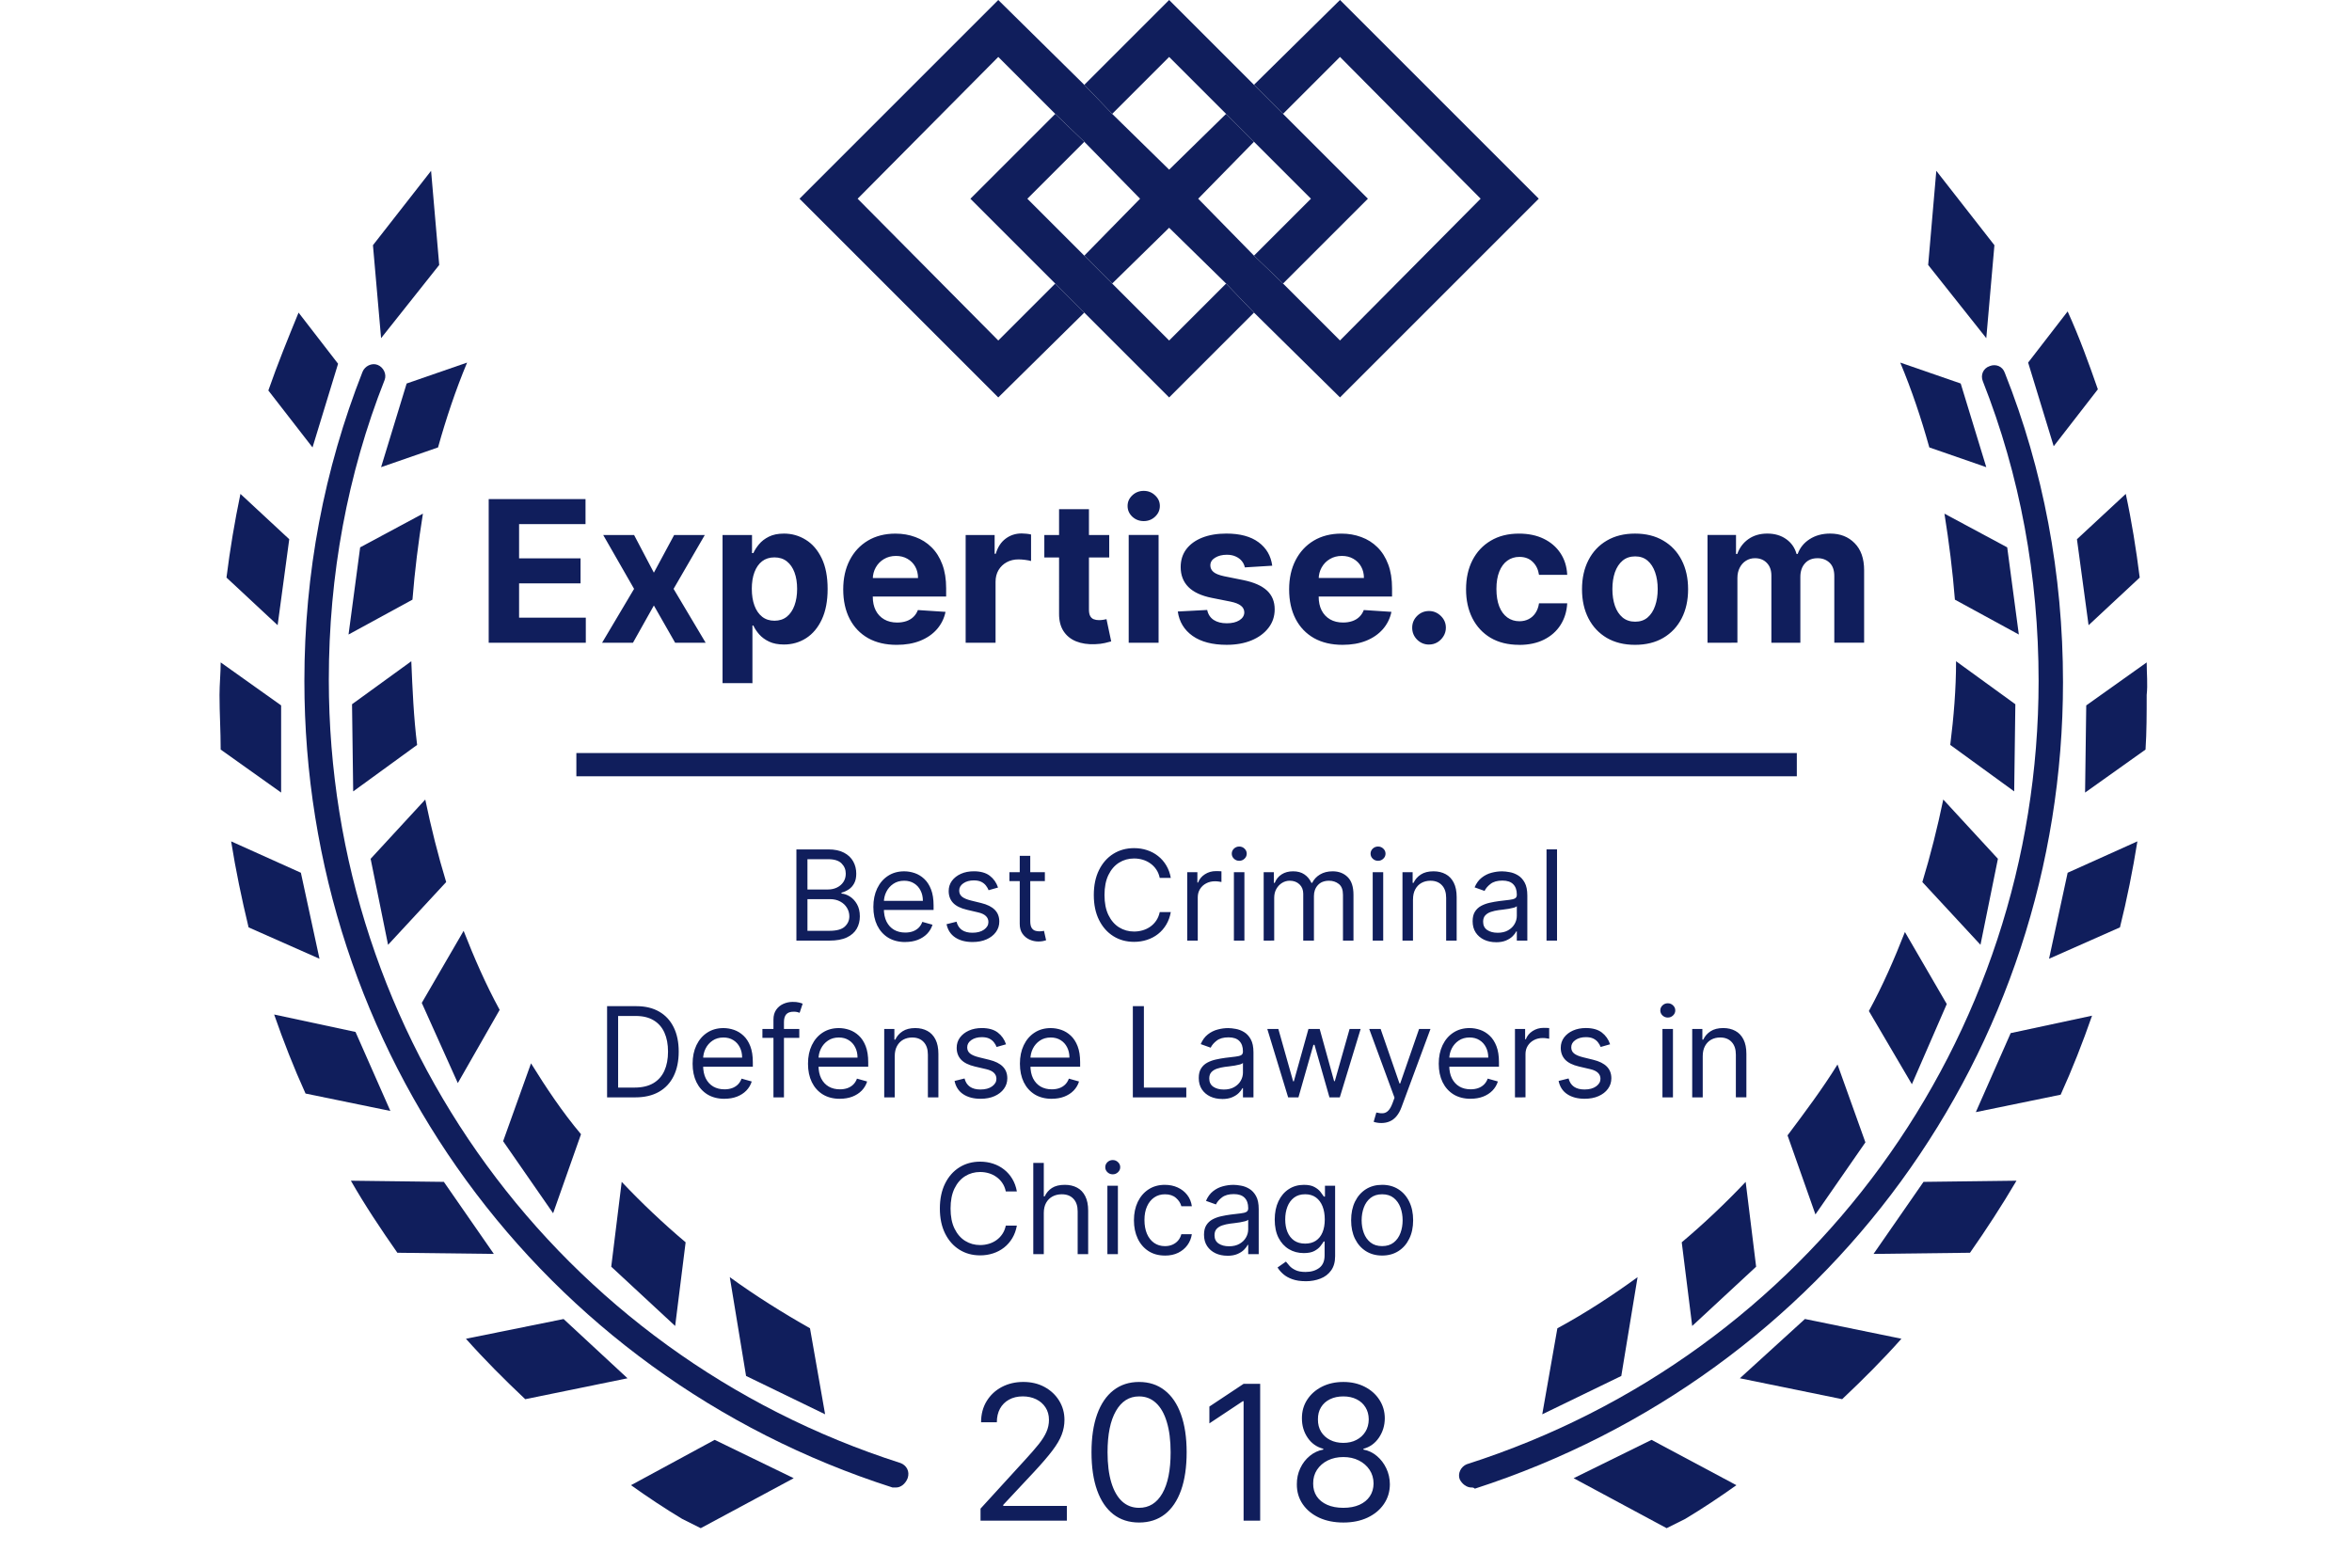 <?xml version="1.0" encoding="utf-8"?><svg fill="none" height="100" viewBox="0 0 150 100" width="150" xmlns="http://www.w3.org/2000/svg" xmlns:xlink="http://www.w3.org/1999/xlink"><clipPath id="a"><path d="m0 0h150v100h-150z"/></clipPath><g clip-path="url(#a)" fill="#101e5c"><path d="m114.593 48.035h-77.835v1.483h77.835z"/><path d="m57.143 94.885c-.074 0-.148 0-.222 0-22.461-7.191-37.509-27.872-37.509-51.446 0-6.894 1.26-13.491 3.707-19.718.148-.371.593-.593.964-.445.371.148.593.593.445.964-2.372 6.005-3.558 12.454-3.558 19.125 0 22.906 14.678 42.995 36.471 49.963.371.148.593.519.445.964-.148.371-.445.593-.741.593z"/><path d="m93.837 94.885c-.296 0-.593-.222-.741-.519-.148-.371.074-.815.445-.964 21.794-6.968 36.472-27.057 36.472-49.963 0-6.672-1.186-13.121-3.558-19.125-.149-.371 0-.815.444-.964.371-.148.816 0 .964.445 2.446 6.153 3.706 12.824 3.706 19.718 0 23.573-15.048 44.181-37.509 51.446-.074-.074-.148-.074-.222-.074z"/><path d="m28.011 16.901-.519-6.004-3.707 4.744.519 5.93z"/><path d="m21.561 23.203-2.52-3.262c-.667 1.631-1.334 3.262-1.927 4.967l2.817 3.632z"/><path d="m24.304 29.8 3.632-1.26c.519-1.853 1.112-3.632 1.853-5.411l-3.855 1.334z"/><path d="m18.447 34.396-3.113-2.891c-.371 1.779-.667 3.558-.89 5.337l3.262 3.039z"/><path d="m26.972 32.765-4.003 2.15-.741 5.56 4.077-2.224c.148-1.853.371-3.632.667-5.486z"/><path d="m17.929 44.996-3.855-2.743c0 .667-.074 1.409-.074 2.076 0 1.186.074 2.298.074 3.484l3.855 2.743z"/><path d="m22.451 44.922.074 5.56 4.077-2.965c-.222-1.779-.296-3.558-.371-5.337z"/><path d="m19.189 55.671-4.448-2.002c.296 1.853.667 3.632 1.112 5.486l4.522 2.002z"/><path d="m28.455 56.264c-.519-1.705-.964-3.484-1.334-5.263l-3.484 3.781 1.112 5.486z"/><path d="m22.673 65.826-5.189-1.112c.593 1.705 1.26 3.41 2.002 5.041l5.411 1.112z"/><path d="m31.866 64.418c-.89-1.631-1.631-3.336-2.298-5.041l-2.669 4.596 2.298 5.115z"/><path d="m28.307 75.389-5.93-.074c.89 1.557 1.927 3.113 2.965 4.596l6.153.074z"/><path d="m37.054 72.35c-1.186-1.409-2.224-2.965-3.188-4.522l-1.779 4.967 3.188 4.596z"/><path d="m29.716 85.397c1.186 1.334 2.446 2.595 3.781 3.855l6.523-1.334-4.077-3.78z"/><path d="m43.726 79.244c-1.408-1.186-2.817-2.52-4.077-3.855l-.667 5.411 4.077 3.781z"/><path d="m40.242 94.737c1.038.741 2.15 1.482 3.262 2.15l1.186.593 5.93-3.188-5.041-2.446z"/><path d="m46.543 81.468 1.038 6.301 5.041 2.446-.964-5.486c-1.705-.964-3.484-2.076-5.115-3.262z"/><path d="m127.195 15.641-3.706-4.744-.519 6.004 3.706 4.67z"/><path d="m133.792 24.833c-.593-1.705-1.186-3.336-1.927-4.967l-2.52 3.262 1.631 5.337z"/><path d="m126.676 29.8-1.631-5.337-3.855-1.334c.742 1.779 1.335 3.558 1.854 5.411z"/><path d="m133.2 39.881 3.261-3.039c-.222-1.779-.519-3.632-.889-5.337l-3.114 2.891z"/><path d="m124.675 38.251 4.077 2.224-.741-5.56-4.003-2.15c.296 1.853.519 3.632.667 5.486z"/><path d="m136.906 42.254-3.855 2.743-.074 5.56 3.855-2.743c.074-1.112.074-2.298.074-3.484.074-.667 0-1.408 0-2.076z"/><path d="m128.53 44.922-3.781-2.743c0 1.779-.148 3.558-.371 5.337l4.078 2.965z"/><path d="m130.679 61.157 4.522-2.002c.445-1.779.815-3.632 1.112-5.486l-4.448 2.002z"/><path d="m122.599 56.264 3.707 4.003 1.112-5.486-3.485-3.781c-.37 1.779-.815 3.558-1.334 5.263z"/><path d="m126.009 70.941 5.411-1.112c.741-1.631 1.409-3.336 2.002-5.041l-5.189 1.112z"/><path d="m124.156 64.047-2.669-4.596c-.667 1.705-1.408 3.41-2.298 5.041l2.743 4.67z"/><path d="m119.486 79.985 6.152-.074c1.038-1.483 2.002-2.965 2.965-4.596l-5.93.074z"/><path d="m118.967 72.869-1.779-4.967c-.964 1.557-2.075 3.039-3.187 4.522l1.779 5.041z"/><path d="m110.961 87.917 6.523 1.334c1.334-1.26 2.595-2.52 3.781-3.855l-6.153-1.26z"/><path d="m107.921 84.581 4.077-3.781-.667-5.411c-1.26 1.334-2.668 2.669-4.077 3.855z"/><path d="m100.36 94.292 5.931 3.188 1.186-.593c1.112-.667 2.224-1.409 3.262-2.15l-5.412-2.891z"/><path d="m104.437 81.468c-1.63 1.186-3.335 2.298-5.115 3.262l-.964 5.486 5.041-2.446z"/><path d="m63.666 21.72-8.97-9.044 8.97-9.044 3.632 3.632 1.853 1.779 3.558 3.632-3.558 3.632 1.779 1.779 3.632-3.558 3.632 3.558 1.779 1.853 5.486 5.411 12.676-12.676-12.676-12.676-5.486 5.411 1.853 1.853 3.632-3.632 8.97 9.044-8.97 9.044-3.632-3.632-1.853-1.779-3.558-3.632 3.558-3.632-1.779-1.779-3.632 3.558-3.632-3.558-1.779-1.853-5.486-5.411-12.676 12.676 12.676 12.676 5.486-5.411-1.853-1.853z"/><path d="m74.563 3.632 3.632 3.632 1.779 1.779 3.632 3.632-3.632 3.632 1.853 1.779 5.412-5.411-5.412-5.411-1.853-1.853-5.411-5.411-5.411 5.411 1.779 1.853z"/><path d="m79.974 19.941-1.779-1.853-3.632 3.632-3.632-3.632-1.779-1.779-3.632-3.632 3.632-3.632-1.853-1.779-5.411 5.411 5.411 5.411 1.853 1.853 5.411 5.411z"/><path d="m50.791 60v-5.818h2.034c.405 0 .74.07 1.003.21.263.138.459.325.588.56.129.233.193.491.193.776 0 .25-.044.456-.134.619-.087.163-.203.292-.346.386-.142.095-.296.165-.463.21v.057c.178.011.357.074.537.188s.331.277.452.489c.121.212.182.472.182.778 0 .292-.066.554-.199.787-.133.233-.342.418-.628.554-.286.136-.658.204-1.116.204zm.705-.625h1.398c.46 0 .787-.089.98-.267.195-.18.293-.398.293-.653 0-.197-.05-.379-.151-.545-.1-.169-.243-.303-.429-.403-.186-.102-.405-.153-.659-.153h-1.432zm0-2.636h1.307c.212 0 .404-.042.574-.125.172-.083.309-.201.409-.352.102-.152.153-.33.153-.534 0-.256-.089-.473-.267-.651-.178-.18-.46-.27-.847-.27h-1.33zm6.237 3.352c-.42 0-.783-.093-1.088-.278-.303-.188-.537-.449-.702-.784-.163-.337-.244-.729-.244-1.176 0-.447.081-.841.244-1.182.165-.343.394-.61.688-.801.295-.193.64-.29 1.034-.29.227 0 .452.038.673.114.222.076.423.199.605.369.182.169.327.392.435.67.108.278.162.621.162 1.028v.284h-3.364v-.58h2.682c0-.246-.049-.466-.148-.659-.097-.193-.235-.346-.415-.457-.178-.112-.388-.168-.631-.168-.267 0-.498.066-.693.199-.193.131-.342.301-.446.511-.104.21-.156.436-.156.676v.386c0 .33.057.609.171.838.116.227.276.401.48.52.204.117.442.176.713.176.176 0 .335-.025.477-.074.144-.051.268-.127.372-.227.104-.102.185-.229.241-.381l.648.182c-.068.22-.183.413-.344.58-.161.165-.36.293-.597.386-.237.091-.503.136-.798.136zm5.918-3.477-.602.171c-.038-.1-.094-.198-.168-.293-.072-.097-.171-.176-.295-.239s-.285-.094-.48-.094c-.267 0-.49.061-.668.185-.176.121-.264.276-.264.463 0 .167.061.298.182.395s.311.177.568.241l.648.159c.39.095.681.24.872.435.191.193.287.442.287.747 0 .25-.072.473-.216.67-.142.197-.341.352-.597.466-.256.114-.553.17-.892.17-.445 0-.814-.097-1.105-.29-.292-.193-.476-.475-.554-.847l.636-.159c.061.235.175.411.344.528.17.117.393.176.668.176.312 0 .561-.066.744-.199.186-.134.278-.295.278-.483 0-.151-.053-.278-.159-.381-.106-.104-.269-.182-.489-.233l-.727-.17c-.4-.095-.693-.241-.881-.44-.186-.201-.278-.452-.278-.753 0-.246.069-.464.207-.653.14-.189.331-.338.571-.446.242-.108.517-.162.824-.162.432 0 .771.095 1.017.284.248.189.424.439.528.75zm2.986-.977v.568h-2.261v-.568zm-1.602-1.046h.67v4.159c0 .189.028.331.082.426.057.093.129.155.216.188.089.03.183.045.281.045.074 0 .135-.004.182-.011.047-.009.085-.017.114-.023l.136.602c-.045.017-.109.034-.19.051-.082.019-.185.028-.31.028-.189 0-.375-.041-.557-.122-.18-.082-.33-.205-.449-.372-.117-.167-.176-.377-.176-.631zm9.633 1.409h-.705c-.042-.203-.115-.381-.219-.534-.102-.153-.227-.282-.375-.386-.146-.106-.308-.186-.486-.239-.178-.053-.364-.08-.557-.08-.352 0-.671.089-.957.267-.284.178-.51.44-.679.787-.167.347-.25.772-.25 1.276s.083.929.25 1.276c.169.347.395.609.679.787.286.178.605.267.957.267.193 0 .379-.027.557-.08.178-.053.34-.132.486-.236.148-.106.273-.236.375-.389.104-.155.177-.333.219-.534h.705c-.053.297-.15.564-.29.798-.14.235-.314.435-.523.599-.208.163-.442.287-.702.372-.258.085-.533.128-.827.128-.496 0-.938-.121-1.324-.364-.386-.242-.69-.587-.912-1.034s-.332-.977-.332-1.591.111-1.144.332-1.591.526-.792.912-1.034c.386-.242.828-.364 1.324-.364.294 0 .569.043.827.128.26.085.493.21.702.375.208.163.383.362.523.597.14.233.237.499.29.798zm1.048 4v-4.364h.648v.659h.045c.08-.216.224-.391.432-.526s.443-.202.705-.202c.049 0 .111.001.185.003s.13.005.168.009v.682c-.023-.006-.075-.014-.156-.026-.08-.013-.164-.02-.253-.02-.212 0-.402.044-.568.134-.165.087-.295.208-.392.364-.095.153-.142.329-.142.525v2.761zm2.977 0v-4.364h.67v4.364zm.341-5.091c-.131 0-.243-.044-.338-.134-.093-.089-.139-.196-.139-.321s.046-.232.139-.321c.095-.089.207-.134.338-.134s.242.044.335.134c.095.089.142.196.142.321s-.047.232-.142.321c-.093.089-.204.134-.335.134zm1.558 5.091v-4.364h.648v.682h.057c.091-.233.238-.414.44-.543.203-.131.446-.196.73-.196.288 0 .527.065.719.196.193.129.344.31.452.543h.045c.112-.225.279-.404.503-.537.224-.134.491-.202.804-.202.39 0 .709.122.957.366.248.242.372.62.372 1.133v2.921h-.67v-2.921c0-.322-.088-.552-.264-.69s-.384-.207-.622-.207c-.307 0-.545.093-.713.278-.169.184-.253.417-.253.699v2.841h-.682v-2.989c0-.248-.081-.448-.241-.6-.161-.153-.368-.23-.622-.23-.174 0-.337.046-.489.139-.15.093-.271.222-.364.386-.091.163-.136.351-.136.565v2.727zm6.953 0v-4.364h.67v4.364zm.341-5.091c-.131 0-.243-.044-.338-.134-.093-.089-.139-.196-.139-.321s.046-.232.139-.321c.095-.089.207-.134.338-.134.131 0 .242.044.335.134.095.089.142.196.142.321s-.047.232-.142.321c-.093.089-.205.134-.335.134zm2.228 2.466v2.625h-.67v-4.364h.648v.682h.057c.102-.222.258-.4.466-.534.208-.136.477-.205.807-.205.295 0 .554.061.776.182.222.119.394.301.517.545.123.242.185.549.185.92v2.773h-.67v-2.727c0-.343-.089-.61-.267-.801-.178-.193-.422-.29-.733-.29-.214 0-.405.046-.574.139-.167.093-.298.228-.395.406-.097.178-.145.394-.145.648zm5.293 2.727c-.277 0-.527-.052-.753-.156-.225-.106-.404-.259-.537-.457-.133-.201-.199-.443-.199-.727 0-.25.049-.453.148-.608.099-.157.23-.28.395-.369s.347-.155.545-.199c.201-.045.402-.081.605-.108.265-.034.48-.06.645-.077.167-.019.288-.05.364-.094.078-.043.117-.119.117-.227v-.023c0-.28-.077-.498-.23-.653-.151-.155-.382-.233-.69-.233-.32 0-.571.07-.753.21-.182.14-.31.29-.384.449l-.636-.227c.114-.265.265-.472.455-.619.191-.15.4-.254.625-.312.227-.061.451-.091.67-.091.14 0 .301.017.483.051.184.032.361.099.531.202.172.102.315.257.429.463.114.206.17.483.17.83v2.875h-.67v-.591h-.034c-.045.095-.121.196-.227.304-.106.108-.247.2-.423.276-.176.076-.391.114-.645.114zm.102-.602c.265 0 .489-.052.67-.156.184-.104.322-.239.415-.404.095-.165.142-.338.142-.52v-.614c-.028.034-.091.065-.188.094-.095.026-.205.05-.33.071-.123.019-.243.036-.361.051-.116.013-.209.025-.281.034-.174.023-.337.06-.489.111-.15.049-.271.124-.364.224-.091.099-.136.233-.136.404 0 .233.086.409.259.528.174.117.395.176.662.176zm3.792-5.318v5.818h-.67v-5.818zm-58.788 15.818h-1.795v-5.818h1.875c.564 0 1.047.117 1.449.349.402.231.709.564.923.997.214.432.321.949.321 1.551 0 .606-.108 1.128-.324 1.565-.216.436-.53.771-.943 1.006-.413.233-.915.349-1.506.349zm-1.091-.625h1.046c.481 0 .88-.093 1.196-.278s.552-.45.707-.793.233-.751.233-1.224c0-.47-.077-.874-.23-1.213-.153-.341-.383-.602-.688-.784-.305-.184-.685-.276-1.139-.276h-1.125zm6.784.716c-.42 0-.783-.093-1.088-.278-.303-.188-.537-.449-.702-.784-.163-.337-.244-.729-.244-1.176 0-.447.081-.841.244-1.182.165-.343.394-.61.688-.801.295-.193.64-.29 1.034-.29.227 0 .452.038.673.114.222.076.423.199.605.369.182.169.327.392.435.67.108.278.162.621.162 1.028v.284h-3.364v-.58h2.682c0-.246-.049-.466-.148-.659-.097-.193-.235-.346-.415-.457-.178-.112-.388-.168-.631-.168-.267 0-.498.066-.693.199-.193.131-.342.301-.446.511-.104.21-.156.436-.156.676v.386c0 .33.057.609.17.838.116.227.276.401.48.52.205.117.442.176.713.176.176 0 .335-.025.477-.074.144-.051.268-.127.372-.227.104-.102.185-.229.241-.381l.648.182c-.068.22-.183.413-.344.58-.161.165-.36.293-.597.386-.237.091-.503.136-.798.136zm4.77-4.455v.568h-2.352v-.568zm-1.648 4.364v-4.966c0-.25.059-.458.176-.625s.27-.292.457-.375.385-.125.594-.125c.165 0 .299.013.403.04.104.026.182.051.233.074l-.193.58c-.034-.011-.081-.026-.142-.043-.059-.017-.136-.026-.233-.026-.222 0-.382.056-.48.168-.097.112-.145.276-.145.491v4.807zm4.237.091c-.42 0-.783-.093-1.088-.278-.303-.188-.537-.449-.702-.784-.163-.337-.244-.729-.244-1.176 0-.447.081-.841.244-1.182.165-.343.394-.61.688-.801.295-.193.64-.29 1.034-.29.227 0 .452.038.673.114.222.076.423.199.605.369.182.169.327.392.435.67.108.278.162.621.162 1.028v.284h-3.364v-.58h2.682c0-.246-.049-.466-.148-.659-.097-.193-.235-.346-.415-.457-.178-.112-.388-.168-.631-.168-.267 0-.498.066-.693.199-.193.131-.342.301-.446.511-.104.21-.156.436-.156.676v.386c0 .33.057.609.171.838.116.227.276.401.48.52.205.117.442.176.713.176.176 0 .335-.025.477-.074.144-.051.268-.127.372-.227.104-.102.185-.229.241-.381l.648.182c-.068.22-.183.413-.344.58-.161.165-.36.293-.597.386-.237.091-.503.136-.798.136zm3.497-2.716v2.625h-.67v-4.364h.648v.682h.057c.102-.222.258-.4.466-.534.208-.136.477-.205.807-.205.295 0 .554.061.775.182.222.119.394.301.517.545.123.242.185.549.185.92v2.773h-.67v-2.727c0-.343-.089-.61-.267-.801-.178-.193-.422-.29-.733-.29-.214 0-.405.046-.574.139-.167.093-.298.228-.395.406-.097.178-.145.394-.145.648zm7.1-.761-.602.171c-.038-.1-.094-.198-.168-.293-.072-.097-.171-.176-.295-.239s-.285-.094-.48-.094c-.267 0-.49.061-.668.185-.176.121-.264.276-.264.463 0 .167.061.298.182.395s.311.177.568.241l.648.159c.39.095.681.24.872.435.191.193.287.442.287.747 0 .25-.072.473-.216.67-.142.197-.341.352-.597.466-.256.114-.553.17-.892.17-.445 0-.814-.097-1.105-.29-.292-.193-.476-.475-.554-.847l.636-.159c.061.235.175.411.344.528.171.117.393.176.668.176.312 0 .561-.066.744-.199.186-.134.278-.295.278-.483 0-.151-.053-.278-.159-.381-.106-.104-.269-.182-.489-.233l-.727-.17c-.4-.095-.693-.241-.881-.44-.186-.201-.279-.452-.279-.753 0-.246.069-.464.207-.653.14-.189.331-.338.571-.446.242-.108.517-.162.824-.162.432 0 .771.095 1.017.284.248.189.424.439.528.75zm2.918 3.477c-.42 0-.783-.093-1.088-.278-.303-.188-.537-.449-.702-.784-.163-.337-.244-.729-.244-1.176 0-.447.081-.841.244-1.182.165-.343.394-.61.688-.801.295-.193.64-.29 1.034-.29.227 0 .452.038.673.114.222.076.423.199.605.369.182.169.327.392.435.67.108.278.162.621.162 1.028v.284h-3.364v-.58h2.682c0-.246-.049-.466-.148-.659-.097-.193-.235-.346-.415-.457-.178-.112-.388-.168-.631-.168-.267 0-.498.066-.693.199-.193.131-.342.301-.446.511-.104.21-.156.436-.156.676v.386c0 .33.057.609.17.838.116.227.276.401.48.52.205.117.442.176.713.176.176 0 .335-.025.477-.074.144-.051.268-.127.372-.227.104-.102.185-.229.241-.381l.648.182c-.068.22-.183.413-.344.58-.161.165-.36.293-.597.386-.237.091-.503.136-.798.136zm5.168-.091v-5.818h.705v5.193h2.704v.625zm5.693.102c-.277 0-.527-.052-.753-.156-.225-.106-.404-.259-.537-.457-.133-.201-.199-.443-.199-.727 0-.25.049-.453.148-.608.099-.157.23-.28.395-.369.165-.089.347-.155.545-.199.201-.045.403-.081.605-.108.265-.034.48-.06.645-.077.167-.019.288-.05.364-.094.078-.043.116-.119.116-.227v-.023c0-.28-.077-.498-.23-.653-.151-.155-.382-.233-.69-.233-.32 0-.571.07-.753.21-.182.14-.31.29-.384.449l-.636-.227c.114-.265.265-.472.455-.619.191-.15.4-.254.625-.312.227-.061.451-.091.67-.091.14 0 .301.017.483.051.184.032.361.099.531.202.172.102.315.257.429.463.114.206.171.483.171.83v2.875h-.67v-.591h-.034c-.045.095-.121.196-.227.304-.106.108-.247.2-.423.276-.176.076-.391.114-.645.114zm.102-.602c.265 0 .489-.052.67-.156.184-.104.322-.239.415-.404.095-.165.142-.338.142-.52v-.614c-.028.034-.091.065-.188.094-.095.026-.204.05-.33.071-.123.019-.243.036-.361.051-.116.013-.209.025-.281.034-.174.023-.337.06-.489.111-.15.049-.271.124-.364.224-.091.099-.136.233-.136.404 0 .233.086.409.259.528.174.117.395.176.662.176zm4.11.5-1.33-4.364h.705l.943 3.341h.045l.932-3.341h.716l.92 3.329h.045l.943-3.329h.705l-1.33 4.364h-.659l-.955-3.352h-.068l-.955 3.352zm5.943 1.636c-.114 0-.215-.009-.304-.028-.089-.017-.151-.034-.185-.051l.171-.591c.163.042.307.057.432.045.125-.011.236-.067.332-.168.098-.099.188-.259.27-.48l.125-.341-1.614-4.386h.727l1.204 3.477h.045l1.204-3.477h.727l-1.852 5c-.083.225-.186.412-.31.56-.123.15-.266.26-.429.332-.161.072-.343.108-.545.108zm5.695-1.546c-.42 0-.783-.093-1.088-.278-.303-.188-.537-.449-.702-.784-.163-.337-.244-.729-.244-1.176 0-.447.082-.841.244-1.182.165-.343.394-.61.688-.801.295-.193.64-.29 1.034-.29.227 0 .452.038.673.114.222.076.423.199.605.369.182.169.327.392.435.67.108.278.162.621.162 1.028v.284h-3.364v-.58h2.682c0-.246-.049-.466-.148-.659-.097-.193-.235-.346-.415-.457-.178-.112-.388-.168-.631-.168-.267 0-.498.066-.693.199-.193.131-.342.301-.446.511-.104.21-.156.436-.156.676v.386c0 .33.057.609.171.838.116.227.276.401.48.52.204.117.442.176.713.176.176 0 .335-.025.477-.074.144-.051.268-.127.372-.227.104-.102.185-.229.241-.381l.648.182c-.068.22-.183.413-.344.58-.161.165-.36.293-.597.386-.237.091-.503.136-.798.136zm2.827-.091v-4.364h.648v.659h.045c.08-.216.224-.391.432-.526.208-.135.443-.202.705-.202.049 0 .111.001.185.003.074.002.13.005.168.009v.682c-.023-.006-.075-.014-.156-.026-.08-.013-.164-.02-.253-.02-.212 0-.402.044-.568.134-.165.087-.295.208-.392.364-.095.153-.142.329-.142.525v2.761zm6.067-3.386-.602.171c-.038-.1-.094-.198-.168-.293-.072-.097-.17-.176-.295-.239s-.285-.094-.48-.094c-.267 0-.49.061-.668.185-.176.121-.264.276-.264.463 0 .167.06.298.182.395.121.097.31.177.568.241l.647.159c.391.095.681.24.873.435.191.193.287.442.287.747 0 .25-.072.473-.216.67-.142.197-.341.352-.597.466-.256.114-.553.17-.892.17-.445 0-.813-.097-1.105-.29-.292-.193-.476-.475-.554-.847l.636-.159c.061.235.175.411.344.528.17.117.393.176.668.176.312 0 .56-.066.744-.199.186-.134.278-.295.278-.483 0-.151-.053-.278-.159-.381-.106-.104-.269-.182-.488-.233l-.728-.17c-.399-.095-.693-.241-.88-.44-.186-.201-.278-.452-.278-.753 0-.246.069-.464.207-.653.14-.189.33-.338.571-.446.242-.108.517-.162.824-.162.431 0 .77.095 1.017.284.248.189.424.439.528.75zm3.339 3.386v-4.364h.67v4.364zm.341-5.091c-.131 0-.244-.044-.338-.134-.093-.089-.14-.196-.14-.321s.047-.232.14-.321c.094-.089.207-.134.338-.134.13 0 .242.044.335.134.095.089.142.196.142.321s-.047.232-.142.321c-.093.089-.205.134-.335.134zm2.228 2.466v2.625h-.671v-4.364h.648v.682h.057c.102-.222.257-.4.466-.534.208-.136.477-.205.807-.205.295 0 .553.061.775.182.222.119.394.301.517.545.123.242.185.549.185.92v2.773h-.671v-2.727c0-.343-.089-.61-.267-.801-.178-.193-.422-.29-.733-.29-.214 0-.405.046-.574.139-.166.093-.298.228-.394.406-.097.178-.145.394-.145.648zm-43.742 8.625h-.705c-.042-.203-.115-.381-.219-.534-.102-.153-.227-.282-.375-.386-.146-.106-.308-.186-.486-.239s-.364-.08-.557-.08c-.352 0-.671.089-.957.267-.284.178-.51.44-.679.787-.167.347-.25.772-.25 1.276s.083.929.25 1.276c.169.347.395.609.679.787.286.178.605.267.957.267.193 0 .379-.027.557-.08s.34-.132.486-.236c.148-.106.273-.236.375-.389.104-.155.177-.333.219-.534h.705c-.053.297-.15.564-.29.798-.14.235-.314.435-.523.599-.208.163-.442.287-.702.372-.258.085-.533.128-.827.128-.496 0-.938-.121-1.324-.364-.386-.242-.69-.587-.912-1.034s-.332-.977-.332-1.591.111-1.144.332-1.591.526-.792.912-1.034c.386-.242.828-.364 1.324-.364.294 0 .569.043.827.128.26.085.493.21.702.375.208.163.383.362.523.597.14.233.237.499.29.798zm1.718 1.375v2.625h-.67v-5.818h.67v2.136h.057c.102-.225.256-.404.46-.537.206-.134.481-.202.824-.202.297 0 .558.06.781.179.224.117.397.298.52.543.125.242.188.551.188.926v2.773h-.67v-2.727c0-.347-.09-.615-.27-.804-.178-.191-.425-.287-.742-.287-.22 0-.417.046-.591.139-.172.093-.309.228-.409.406-.099.178-.148.394-.148.648zm4.056 2.625v-4.364h.67v4.364zm.341-5.091c-.131 0-.243-.044-.338-.134-.093-.089-.139-.196-.139-.321s.046-.232.139-.321c.095-.089.207-.134.338-.134.131 0 .242.044.335.134.095.089.142.196.142.321s-.047.232-.142.321c-.093.089-.205.134-.335.134zm3.33 5.182c-.409 0-.761-.097-1.057-.29-.295-.193-.523-.459-.682-.798-.159-.339-.239-.726-.239-1.162 0-.443.082-.834.244-1.173.165-.341.394-.607.688-.798.295-.193.64-.29 1.034-.29.307 0 .583.057.83.171s.448.273.605.477c.157.204.255.443.293.716h-.67c-.051-.199-.165-.375-.341-.528-.174-.155-.409-.233-.705-.233-.261 0-.49.068-.688.205-.195.134-.347.325-.457.571-.108.244-.162.531-.162.861 0 .337.053.631.159.881.108.25.26.444.455.582.197.138.428.207.693.207.174 0 .332-.03.474-.091.142-.061.262-.148.361-.261.099-.114.169-.25.21-.409h.67c-.038.258-.132.49-.281.696-.148.204-.344.367-.588.489-.242.119-.525.179-.847.179zm3.98.011c-.277 0-.527-.052-.753-.156-.225-.106-.404-.259-.537-.457-.133-.201-.199-.443-.199-.727 0-.25.049-.453.148-.608.099-.157.23-.28.395-.369s.347-.155.545-.199c.201-.045.402-.081.605-.108.265-.034.48-.06.645-.077.167-.019.288-.05.364-.094.078-.043.117-.119.117-.227v-.023c0-.28-.077-.498-.23-.653-.151-.155-.382-.233-.69-.233-.32 0-.571.07-.753.21-.182.14-.31.29-.384.449l-.636-.227c.114-.265.265-.472.455-.619.191-.15.4-.254.625-.312.227-.061.451-.091.67-.091.14 0 .301.017.483.051.184.032.361.099.531.202.172.102.315.257.429.463.114.206.17.483.17.83v2.875h-.67v-.591h-.034c-.045.095-.121.196-.227.304-.106.108-.247.2-.423.276-.176.076-.391.114-.645.114zm.102-.602c.265 0 .489-.052.67-.156.184-.104.322-.239.415-.404.095-.165.142-.338.142-.52v-.614c-.028.034-.091.065-.188.094-.095.026-.205.05-.33.071-.123.019-.243.036-.361.051-.116.013-.209.025-.281.034-.174.023-.337.06-.489.111-.15.049-.271.124-.364.224-.091.099-.136.233-.136.404 0 .233.086.409.259.528.174.117.395.176.662.176zm4.883 2.227c-.324 0-.602-.042-.835-.125-.233-.082-.427-.189-.582-.324-.153-.133-.276-.275-.366-.426l.534-.375c.061.08.137.17.23.273.093.104.22.194.381.27.163.078.376.117.639.117.352 0 .643-.085.872-.256.229-.171.344-.438.344-.801v-.886h-.057c-.049.08-.119.178-.21.295-.089.116-.218.219-.386.31-.167.089-.392.134-.676.134-.352 0-.669-.083-.949-.25-.278-.167-.499-.409-.662-.727-.161-.318-.241-.705-.241-1.159 0-.447.079-.836.236-1.168.157-.333.376-.591.656-.773.28-.184.604-.276.972-.276.284 0 .509.047.676.142.169.093.297.199.386.318.091.117.161.214.21.29h.068v-.693h.648v4.489c0 .375-.085.68-.256.915-.169.237-.396.41-.682.52-.284.112-.6.168-.949.168zm-.023-2.398c.269 0 .496-.061.682-.185s.327-.3.423-.531c.097-.231.145-.507.145-.83 0-.314-.047-.592-.142-.832s-.235-.429-.42-.565c-.186-.136-.415-.205-.688-.205-.284 0-.521.072-.71.216-.188.144-.329.337-.423.58-.093.242-.139.511-.139.807 0 .303.047.571.142.804.097.231.239.413.426.545.189.131.424.196.705.196zm4.909.761c-.394 0-.74-.094-1.037-.281-.295-.188-.527-.45-.693-.787-.165-.337-.247-.731-.247-1.182 0-.455.082-.851.247-1.19.167-.339.398-.602.693-.79.297-.188.643-.281 1.037-.281.394 0 .739.094 1.034.281.297.188.528.451.693.79.167.339.25.736.25 1.19 0 .451-.083.845-.25 1.182-.165.337-.396.6-.693.787-.295.188-.64.281-1.034.281zm0-.602c.299 0 .545-.077.739-.23s.336-.355.429-.605.139-.521.139-.812-.046-.563-.139-.815-.236-.456-.429-.611-.439-.233-.739-.233c-.299 0-.545.078-.739.233-.193.155-.336.359-.429.611s-.139.524-.139.815.046.562.139.812.236.452.429.605c.193.153.439.23.739.23z"/><path d="m62.534 97v-.767l2.881-3.154c.338-.369.616-.69.835-.963.219-.276.381-.534.486-.776.108-.244.162-.5.162-.767 0-.307-.074-.573-.222-.797-.145-.224-.344-.398-.597-.52-.253-.122-.537-.183-.852-.183-.335 0-.628.07-.878.209-.247.136-.439.328-.575.575-.134.247-.2.537-.2.869h-1.006c0-.511.118-.96.354-1.347.236-.386.557-.688.963-.903.409-.216.868-.324 1.376-.324.511 0 .965.108 1.359.324s.705.507.929.874c.224.366.337.774.337 1.223 0 .321-.058.635-.175.942-.114.304-.312.643-.597 1.018-.281.372-.672.827-1.172 1.364l-1.96 2.097v.068h4.057v.938zm10.112.119c-.642 0-1.189-.175-1.641-.524-.452-.352-.797-.862-1.036-1.53-.239-.67-.358-1.48-.358-2.429 0-.943.119-1.749.358-2.416.241-.67.588-1.182 1.04-1.534.455-.355 1-.533 1.636-.533.636 0 1.18.178 1.632.533.455.352.801.864 1.04 1.534.241.668.362 1.473.362 2.416 0 .949-.119 1.758-.358 2.429-.239.668-.584 1.178-1.036 1.53-.452.349-.999.524-1.641.524zm0-.938c.636 0 1.131-.307 1.483-.92.352-.614.528-1.489.528-2.625 0-.756-.081-1.399-.243-1.93-.159-.531-.389-.936-.69-1.214-.298-.278-.658-.418-1.078-.418-.631 0-1.124.311-1.479.933-.355.619-.533 1.496-.533 2.629 0 .756.08 1.398.239 1.926.159.528.388.93.686 1.206.301.276.663.413 1.087.413zm7.722-7.909v8.727h-1.057v-7.619h-.051l-2.131 1.415v-1.074l2.182-1.449zm5.305 8.847c-.585 0-1.102-.104-1.551-.311-.446-.21-.794-.498-1.044-.865-.25-.369-.374-.79-.371-1.261-.003-.369.07-.71.217-1.023.148-.315.349-.578.605-.788.259-.213.547-.348.865-.405v-.051c-.418-.108-.75-.342-.997-.703-.247-.364-.369-.777-.366-1.24-.003-.443.109-.84.337-1.189.227-.349.54-.625.938-.827.401-.202.857-.303 1.368-.303.506 0 .957.101 1.355.303s.71.477.938.827c.23.349.347.746.349 1.189-.003.463-.129.876-.379 1.24-.247.361-.575.595-.984.703v.051c.315.057.599.192.852.405.253.21.455.473.605.788.15.312.227.653.23 1.023-.003.472-.131.892-.384 1.261-.25.366-.598.655-1.044.865-.443.207-.956.311-1.538.311zm0-.938c.395 0 .736-.064 1.023-.192.287-.128.508-.308.665-.541.156-.233.236-.506.239-.818-.003-.33-.088-.621-.256-.874s-.396-.452-.686-.597c-.287-.145-.615-.217-.984-.217-.372 0-.705.072-.997.217-.29.145-.518.344-.686.597-.165.253-.246.544-.243.874-.003.312.072.585.226.818.156.233.379.413.669.541.29.128.633.192 1.031.192zm0-4.142c.312 0 .59-.062.831-.188.244-.125.436-.3.575-.524.139-.224.21-.487.213-.788-.003-.295-.072-.553-.209-.771-.136-.222-.325-.392-.567-.511-.241-.122-.523-.183-.844-.183-.327 0-.612.061-.857.183-.244.119-.433.29-.567.511-.134.219-.199.476-.196.771-.003.301.064.564.2.788.139.225.331.399.575.524s.526.188.844.188z"/><path d="m31.167 41v-9.164h6.175v1.597h-4.237v2.184h3.92v1.597h-3.92v2.188h4.255v1.597zm9.272-6.873 1.262 2.403 1.293-2.403h1.955l-1.991 3.436 2.045 3.436h-1.946l-1.356-2.376-1.333 2.376h-1.969l2.04-3.436-1.969-3.436zm5.642 9.45v-9.45h1.879v1.154h.085c.084-.185.204-.373.362-.564.161-.194.37-.355.626-.483.26-.131.582-.197.966-.197.501 0 .964.131 1.387.394.424.26.762.652 1.016 1.177.254.522.38 1.177.38 1.964 0 .767-.124 1.414-.371 1.942-.245.525-.579.923-1.002 1.195-.421.268-.892.403-1.414.403-.37 0-.685-.061-.944-.183-.257-.122-.467-.276-.631-.461-.164-.188-.289-.377-.376-.568h-.058v3.678zm1.866-6.014c0 .409.057.765.17 1.069.113.304.277.541.492.712.215.167.476.251.783.251.31 0 .573-.085.787-.255.215-.173.377-.412.488-.716.113-.307.17-.661.17-1.06 0-.397-.055-.746-.166-1.047s-.273-.537-.488-.707c-.215-.17-.479-.255-.792-.255-.31 0-.573.082-.787.246-.212.164-.374.397-.488.698-.113.301-.17.656-.17 1.065zm9.24 3.571c-.707 0-1.315-.143-1.826-.429-.507-.289-.898-.698-1.172-1.226-.274-.531-.412-1.159-.412-1.884 0-.707.137-1.327.412-1.861.274-.534.661-.95 1.159-1.248.501-.298 1.089-.447 1.763-.447.453 0 .875.073 1.266.219.394.143.737.359 1.029.649.295.289.525.653.689 1.092.164.435.246.946.246 1.53v.523h-5.803v-1.181h4.009c0-.274-.06-.517-.179-.729-.119-.212-.285-.377-.497-.497-.209-.122-.452-.183-.729-.183-.289 0-.546.067-.77.201-.221.131-.394.309-.519.532-.125.221-.189.467-.192.738v1.123c0 .34.063.634.188.881.128.248.309.439.541.573.233.134.509.201.828.201.212 0 .406-.03.582-.089.176-.06.327-.149.452-.269s.221-.266.286-.439l1.763.116c-.089.424-.273.793-.55 1.11-.274.313-.629.558-1.065.734-.432.173-.932.26-1.499.26zm4.398-.134v-6.873h1.848v1.199h.072c.125-.426.336-.749.631-.967.295-.221.635-.331 1.02-.331.096 0 .198.006.309.018.11.012.207.028.291.049v1.691c-.089-.027-.213-.051-.371-.072s-.303-.031-.434-.031c-.28 0-.531.061-.752.183-.218.119-.391.286-.519.501-.125.215-.188.462-.188.743v3.888zm9.156-6.873v1.432h-4.139v-1.432zm-3.199-1.647h1.906v6.407c0 .176.027.313.081.412.054.096.128.163.224.201.098.039.212.058.34.058.089 0 .179-.007.268-.022.089-.018.158-.031.206-.04l.3 1.418c-.095.03-.23.064-.403.103-.173.042-.383.067-.631.076-.459.018-.862-.043-1.208-.183-.343-.14-.61-.358-.801-.653-.191-.295-.285-.668-.282-1.119zm4.441 8.519v-6.873h1.906v6.873zm.958-7.759c-.283 0-.526-.094-.729-.282-.2-.191-.3-.419-.3-.684 0-.263.1-.488.3-.676.203-.191.446-.286.729-.286.283 0 .525.095.725.286.203.188.304.413.304.676 0 .265-.102.494-.304.684-.2.188-.442.282-.725.282zm8.194 2.846-1.745.107c-.03-.149-.094-.283-.192-.403-.098-.122-.228-.219-.389-.291-.158-.075-.347-.112-.568-.112-.295 0-.544.063-.747.188-.203.122-.304.286-.304.492 0 .164.066.303.197.416.131.113.356.204.676.273l1.244.251c.668.137 1.166.358 1.494.662.328.304.492.704.492 1.199 0 .45-.133.846-.398 1.186-.263.34-.623.606-1.083.796-.456.188-.983.282-1.579.282-.91 0-1.635-.189-2.175-.568-.537-.382-.852-.901-.944-1.557l1.875-.099c.057.278.194.489.412.635.218.143.497.215.837.215.334 0 .603-.064.805-.192.206-.131.31-.3.313-.506-.003-.173-.076-.315-.219-.425-.143-.113-.364-.2-.662-.26l-1.19-.237c-.671-.134-1.171-.367-1.499-.698-.325-.331-.488-.753-.488-1.266 0-.442.119-.822.358-1.141.242-.319.58-.565 1.016-.738.439-.173.952-.26 1.539-.26.868 0 1.551.183 2.049.55.501.367.793.867.877 1.499zm4.489 5.047c-.707 0-1.315-.143-1.825-.429-.507-.289-.898-.698-1.172-1.226-.274-.531-.412-1.159-.412-1.884 0-.707.137-1.327.412-1.861.275-.534.661-.95 1.159-1.248.501-.298 1.089-.447 1.763-.447.453 0 .875.073 1.266.219.394.143.737.359 1.029.649.295.289.525.653.689 1.092.164.435.246.946.246 1.53v.523h-5.803v-1.181h4.009c0-.274-.06-.517-.179-.729s-.285-.377-.497-.497c-.209-.122-.452-.183-.729-.183-.289 0-.546.067-.77.201-.221.131-.394.309-.519.532-.125.221-.189.467-.192.738v1.123c0 .34.063.634.188.881.128.248.309.439.541.573.233.134.509.201.828.201.212 0 .406-.03.582-.089.176-.06.327-.149.452-.269s.221-.266.286-.439l1.763.116c-.089.424-.273.793-.55 1.11-.275.313-.629.558-1.065.734-.433.173-.932.26-1.499.26zm5.513-.018c-.295 0-.549-.104-.761-.313-.209-.212-.313-.465-.313-.761 0-.292.104-.543.313-.752.212-.209.465-.313.761-.313.286 0 .537.104.752.313.215.209.322.459.322.752 0 .197-.051.377-.152.541-.099.161-.228.291-.389.389-.161.095-.339.143-.532.143zm5.744.018c-.704 0-1.31-.149-1.817-.447-.504-.301-.892-.719-1.163-1.253-.269-.534-.403-1.148-.403-1.843 0-.704.136-1.321.407-1.852.274-.534.664-.95 1.168-1.248.504-.301 1.104-.452 1.799-.452.6 0 1.125.109 1.575.327.45.218.807.523 1.069.917.263.394.407.856.434 1.387h-1.799c-.051-.343-.185-.619-.403-.828-.215-.212-.497-.318-.846-.318-.295 0-.553.081-.774.242-.218.158-.388.389-.51.694-.122.304-.183.673-.183 1.105 0 .439.06.811.179 1.119.122.307.294.541.515.703.221.161.479.242.774.242.218 0 .413-.045.586-.134.176-.089.321-.219.434-.389.116-.173.192-.38.228-.622h1.799c-.03.525-.173.987-.429 1.387-.254.397-.604.707-1.052.931-.447.224-.977.336-1.588.336zm7.395 0c-.695 0-1.296-.148-1.803-.443-.504-.298-.894-.713-1.168-1.244-.274-.534-.412-1.153-.412-1.857 0-.71.138-1.33.412-1.861.274-.534.664-.949 1.168-1.244.507-.298 1.108-.447 1.803-.447s1.295.149 1.799.447c.507.295.898.71 1.172 1.244.275.531.412 1.151.412 1.861 0 .704-.137 1.323-.412 1.857-.274.531-.665.946-1.172 1.244-.504.295-1.104.443-1.799.443zm.009-1.476c.316 0 .58-.089.792-.269.212-.182.371-.429.479-.743.11-.313.165-.67.165-1.069 0-.4-.055-.756-.165-1.069-.108-.313-.267-.561-.479-.743-.212-.182-.476-.273-.792-.273-.319 0-.588.091-.805.273-.215.182-.378.43-.488.743-.107.313-.161.67-.161 1.069 0 .4.054.756.161 1.069.11.313.273.561.488.743.217.179.486.269.805.269zm4.613 1.342v-6.873h1.817v1.212h.08c.144-.403.382-.72.716-.953s.734-.349 1.199-.349c.472 0 .873.118 1.204.353.331.233.552.549.662.949h.072c.14-.394.394-.708.76-.944.37-.239.807-.358 1.311-.358.642 0 1.162.204 1.562.613.403.406.604.981.604 1.727v4.622h-1.902v-4.246c0-.382-.101-.668-.304-.859s-.456-.286-.76-.286c-.346 0-.616.11-.81.331-.194.218-.291.506-.291.864v4.197h-1.848v-4.287c0-.337-.097-.606-.291-.805-.191-.2-.443-.3-.756-.3-.212 0-.403.054-.573.161-.167.104-.3.252-.398.443-.098.188-.148.409-.148.662v4.125z"/></g></svg>